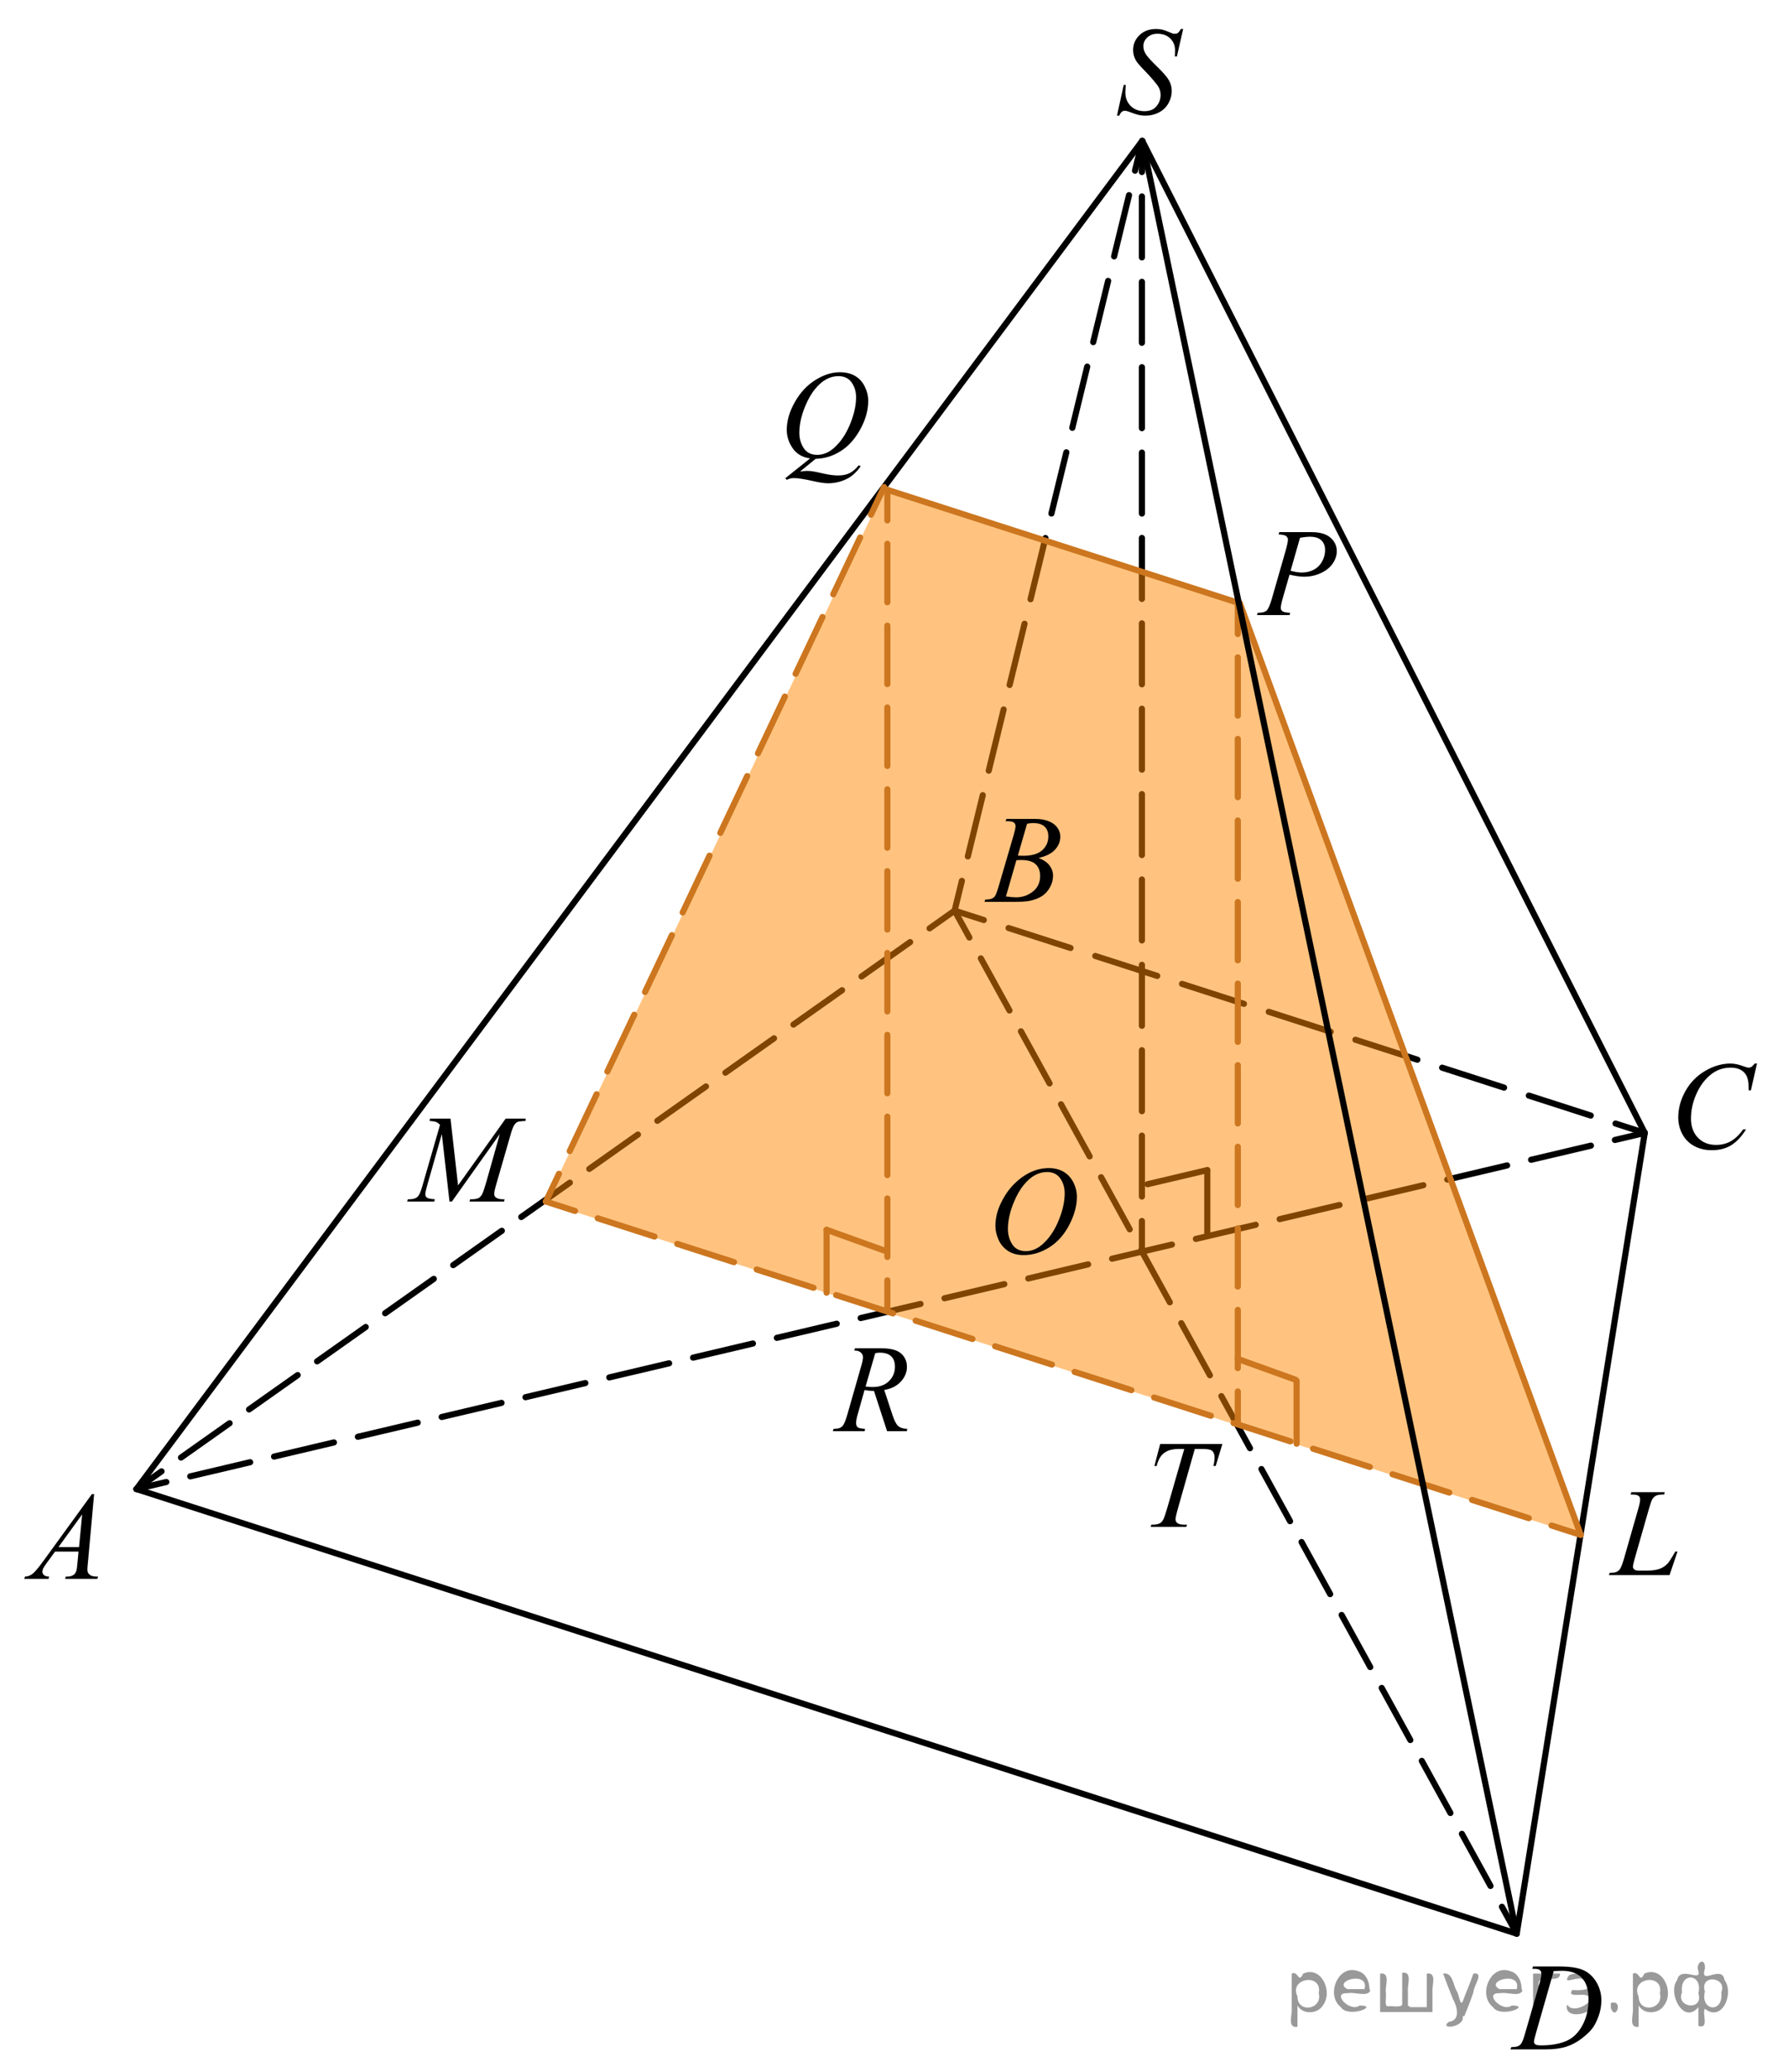 <?xml version="1.0" encoding="utf-8"?>
<!-- Generator: Adobe Illustrator 16.0.0, SVG Export Plug-In . SVG Version: 6.00 Build 0)  -->
<!DOCTYPE svg PUBLIC "-//W3C//DTD SVG 1.1//EN" "http://www.w3.org/Graphics/SVG/1.1/DTD/svg11.dtd">
<svg version="1.1" id="Слой_1" xmlns="http://www.w3.org/2000/svg" xmlns:xlink="http://www.w3.org/1999/xlink" x="0px" y="0px"
	 width="218.537px" height="253.265px" viewBox="-98.182 -21.713 218.537 253.265"
	 enable-background="new -98.182 -21.713 218.537 253.265" xml:space="preserve">
<line fill="none" stroke="#000000" stroke-width="0.75" stroke-linecap="round" stroke-linejoin="round" stroke-miterlimit="10" x1="49.379" y1="121.298" x2="49.379" y2="128.985"/>
<line fill="none" stroke="#000000" stroke-width="0.75" stroke-linecap="round" stroke-linejoin="round" stroke-miterlimit="10" stroke-dasharray="7.5,3" x1="49.379" y1="121.298" x2="41.386" y2="123.185"/>
<g>
	<g>
		
			<line fill="none" stroke="#000000" stroke-width="0.75" stroke-linecap="round" stroke-linejoin="round" x1="18.495" y1="89.586" x2="22.064" y2="90.736"/>
		
			<line fill="none" stroke="#000000" stroke-width="0.75" stroke-linecap="round" stroke-linejoin="round" stroke-dasharray="7.953,3.181" x1="25.092" y1="91.711" x2="97.763" y2="115.118"/>
		
			<line fill="none" stroke="#000000" stroke-width="0.75" stroke-linecap="round" stroke-linejoin="round" x1="99.276" y1="115.606" x2="102.846" y2="116.755"/>
	</g>
</g>
<g>
	<g>
		
			<line fill="none" stroke="#000000" stroke-width="0.75" stroke-linecap="round" stroke-linejoin="round" x1="18.495" y1="89.586" x2="15.433" y2="91.751"/>
		
			<line fill="none" stroke="#000000" stroke-width="0.75" stroke-linecap="round" stroke-linejoin="round" stroke-dasharray="7.276,2.91" x1="13.057" y1="93.431" x2="-77.252" y2="157.276"/>
		
			<line fill="none" stroke="#000000" stroke-width="0.75" stroke-linecap="round" stroke-linejoin="round" x1="-78.44" y1="158.116" x2="-81.502" y2="160.281"/>
	</g>
</g>
<g>
	<g>
		
			<line fill="none" stroke="#000000" stroke-width="0.75" stroke-linecap="round" stroke-linejoin="round" x1="41.43" y1="-4.496" x2="40.542" y2="-0.852"/>
		
			<line fill="none" stroke="#000000" stroke-width="0.75" stroke-linecap="round" stroke-linejoin="round" stroke-dasharray="7.702,3.081" x1="39.812" y1="2.141" x2="19.748" y2="84.447"/>
		
			<line fill="none" stroke="#000000" stroke-width="0.75" stroke-linecap="round" stroke-linejoin="round" x1="19.383" y1="85.943" x2="18.495" y2="89.586"/>
	</g>
</g>
<g>
	<g>
		
			<line fill="none" stroke="#000000" stroke-width="0.75" stroke-linecap="round" stroke-linejoin="round" x1="41.386" y1="-4.436" x2="41.386" y2="-0.686"/>
		
			<line fill="none" stroke="#000000" stroke-width="0.75" stroke-linecap="round" stroke-linejoin="round" stroke-dasharray="7.454,2.981" x1="41.386" y1="2.295" x2="41.386" y2="126.024"/>
		
			<line fill="none" stroke="#000000" stroke-width="0.75" stroke-linecap="round" stroke-linejoin="round" x1="41.386" y1="127.514" x2="41.386" y2="131.264"/>
	</g>
</g>
<g>
	<g>
		
			<line fill="none" stroke="#000000" stroke-width="0.75" stroke-linecap="round" stroke-linejoin="round" x1="-81.502" y1="160.281" x2="-77.853" y2="159.419"/>
		
			<line fill="none" stroke="#000000" stroke-width="0.75" stroke-linecap="round" stroke-linejoin="round" stroke-dasharray="7.517,3.007" x1="-74.926" y1="158.728" x2="97.732" y2="117.962"/>
		
			<line fill="none" stroke="#000000" stroke-width="0.75" stroke-linecap="round" stroke-linejoin="round" x1="99.196" y1="117.617" x2="102.846" y2="116.755"/>
	</g>
</g>
<g>
	<g>
		
			<line fill="none" stroke="#000000" stroke-width="0.75" stroke-linecap="round" stroke-linejoin="round" x1="18.495" y1="89.586" x2="20.301" y2="92.873"/>
		
			<line fill="none" stroke="#000000" stroke-width="0.75" stroke-linecap="round" stroke-linejoin="round" stroke-dasharray="7.267,2.907" x1="21.701" y1="95.42" x2="84.692" y2="210.058"/>
		
			<line fill="none" stroke="#000000" stroke-width="0.75" stroke-linecap="round" stroke-linejoin="round" x1="85.392" y1="211.333" x2="87.198" y2="214.619"/>
	</g>
</g>
<polygon opacity="0.5" fill="#FF8800" enable-background="new    " points="-31.468,125.256 9.869,38.136 53.362,52.145 
	95.022,165.999 "/>
<line fill="none" stroke="#000000" stroke-width="0.75" stroke-linecap="round" stroke-linejoin="round" stroke-miterlimit="10" x1="-81.502" y1="160.281" x2="87.198" y2="214.619"/>
<line fill="none" stroke="#000000" stroke-width="0.75" stroke-linecap="round" stroke-linejoin="round" stroke-miterlimit="10" x1="87.198" y1="214.619" x2="102.846" y2="116.755"/>
<line fill="none" stroke="#000000" stroke-width="0.75" stroke-linecap="round" stroke-linejoin="round" stroke-miterlimit="10" x1="-81.502" y1="160.281" x2="41.43" y2="-4.496"/>
<line fill="none" stroke="#000000" stroke-width="0.75" stroke-linecap="round" stroke-linejoin="round" stroke-miterlimit="10" x1="41.43" y1="-4.496" x2="102.846" y2="116.755"/>
<line fill="none" stroke="#CC761F" stroke-width="0.75" stroke-linecap="round" stroke-linejoin="round" stroke-miterlimit="10" x1="9.869" y1="38.022" x2="53.362" y2="52.031"/>
<g>
	<g>
		
			<line fill="none" stroke="#CC761F" stroke-width="0.75" stroke-linecap="round" stroke-linejoin="round" x1="-31.468" y1="125.142" x2="-27.898" y2="126.291"/>
		
			<line fill="none" stroke="#CC761F" stroke-width="0.75" stroke-linecap="round" stroke-linejoin="round" stroke-dasharray="7.29,2.916" x1="-25.123" y1="127.186" x2="90.065" y2="164.288"/>
		
			<line fill="none" stroke="#CC761F" stroke-width="0.75" stroke-linecap="round" stroke-linejoin="round" x1="91.453" y1="164.735" x2="95.022" y2="165.884"/>
	</g>
</g>
<g>
	<g>
		
			<line fill="none" stroke="#CC761F" stroke-width="0.75" stroke-linecap="round" stroke-linejoin="round" x1="9.869" y1="37.809" x2="8.265" y2="41.198"/>
		
			<line fill="none" stroke="#CC761F" stroke-width="0.75" stroke-linecap="round" stroke-linejoin="round" stroke-dasharray="7.683,3.073" x1="6.95" y1="43.976" x2="-29.206" y2="120.364"/>
		
			<line fill="none" stroke="#CC761F" stroke-width="0.75" stroke-linecap="round" stroke-linejoin="round" x1="-29.863" y1="121.752" x2="-31.468" y2="125.142"/>
	</g>
</g>
<line fill="none" stroke="#CC761F" stroke-width="0.75" stroke-linecap="round" stroke-linejoin="round" stroke-miterlimit="10" x1="53.362" y1="52.031" x2="95.022" y2="165.884"/>
<g>
	<g>
		
			<line fill="none" stroke="#CC761F" stroke-width="0.75" stroke-linecap="round" stroke-linejoin="round" x1="10.273" y1="38.143" x2="10.273" y2="41.893"/>
		
			<line fill="none" stroke="#CC761F" stroke-width="0.75" stroke-linecap="round" stroke-linejoin="round" stroke-dasharray="7.144,2.858" x1="10.273" y1="44.751" x2="10.273" y2="133.34"/>
		
			<line fill="none" stroke="#CC761F" stroke-width="0.75" stroke-linecap="round" stroke-linejoin="round" x1="10.273" y1="134.769" x2="10.273" y2="138.519"/>
	</g>
</g>
<g>
	<g>
		
			<line fill="none" stroke="#CC761F" stroke-width="0.75" stroke-linecap="round" stroke-linejoin="round" x1="53.108" y1="52.031" x2="53.108" y2="55.781"/>
		
			<line fill="none" stroke="#CC761F" stroke-width="0.75" stroke-linecap="round" stroke-linejoin="round" stroke-dasharray="7.121,2.848" x1="53.108" y1="58.629" x2="53.108" y2="146.929"/>
		
			<line fill="none" stroke="#CC761F" stroke-width="0.75" stroke-linecap="round" stroke-linejoin="round" x1="53.108" y1="148.353" x2="53.108" y2="152.103"/>
	</g>
</g>
<g>
	<g>
		<g>
			<g>
				<g>
					<g>
						<g>
							<g>
								<g>
									<g>
										<g>
											<g>
												<g>
													<g>
														<g>
															<g>
																<g>
																	<g>
																		<defs>
																			<rect id="SVGID_1_" x="-98.182" y="157.341" width="15.125" height="16.691"/>
																		</defs>
																		<clipPath id="SVGID_2_">
																			<use xlink:href="#SVGID_1_"  overflow="visible"/>
																		</clipPath>
																		<g clip-path="url(#SVGID_2_)">
																			<g enable-background="new    ">
																				<path d="M-86.678,160.892l-0.763,8.43c-0.04,0.397-0.06,0.652-0.06,0.777
																					c0,0.199,0.037,0.35,0.109,0.455c0.095,0.144,0.222,0.252,0.382,0.322
																					c0.158,0.066,0.43,0.103,0.81,0.103l-0.081,0.277h-3.944l0.081-0.277h0.17
																					c0.32,0,0.581-0.07,0.783-0.209c0.144-0.094,0.253-0.252,0.332-0.471
																					c0.057-0.154,0.104-0.521,0.154-1.092l0.118-1.285h-2.866l-1.019,1.397
																					c-0.231,0.312-0.378,0.539-0.438,0.676c-0.06,0.141-0.09,0.268-0.09,0.389
																					c0,0.16,0.064,0.295,0.192,0.41c0.128,0.111,0.34,0.178,0.635,0.188l-0.081,0.277h-2.962
																					l0.082-0.277c0.362-0.014,0.685-0.139,0.964-0.369c0.276-0.229,0.691-0.727,1.244-1.48
																					l5.979-8.238L-86.678,160.892L-86.678,160.892z M-88.14,163.378l-2.9,4h2.519L-88.14,163.378z"
																					/>
																			</g>
																		</g>
																	</g>
																</g>
															</g>
														</g>
													</g>
												</g>
											</g>
										</g>
									</g>
								</g>
							</g>
						</g>
					</g>
				</g>
			</g>
		</g>
	</g>
</g>
<g>
	<g>
		<g>
			<g>
				<g>
					<g>
						<g>
							<g>
								<g>
									<g>
										<g>
											<g>
												<g>
													<g>
														<g>
															<g>
																<g>
																	<g>
																		<g>
																			<defs>
																				<rect id="SVGID_3_" x="19.523" y="74.598" width="15.124" height="16.695"/>
																			</defs>
																			<clipPath id="SVGID_4_">
																				<use xlink:href="#SVGID_3_"  overflow="visible"/>
																			</clipPath>
																			<g clip-path="url(#SVGID_4_)">
																				<g enable-background="new    ">
																					<path d="M24.724,78.655l0.104-0.277h3.573c0.602,0,1.137,0.096,1.605,0.284
																						c0.472,0.189,0.822,0.454,1.058,0.792c0.232,0.339,0.352,0.697,0.352,1.076
																						c0,0.582-0.208,1.109-0.624,1.58s-1.095,0.82-2.034,1.043c0.605,0.231,1.053,0.533,1.337,0.912
																						c0.285,0.379,0.43,0.795,0.43,1.248c0,0.504-0.128,0.984-0.386,1.441
																						c-0.256,0.459-0.585,0.812-0.983,1.066c-0.4,0.254-0.886,0.44-1.45,0.562
																						c-0.404,0.086-1.034,0.129-1.892,0.129h-3.671l0.097-0.277
																						c0.385-0.01,0.645-0.049,0.782-0.113c0.195-0.084,0.337-0.193,0.421-0.334
																						c0.118-0.188,0.274-0.623,0.474-1.303l1.795-6.135c0.151-0.519,0.229-0.883,0.229-1.092
																						c0-0.185-0.066-0.33-0.203-0.438c-0.135-0.107-0.395-0.162-0.77-0.162
																						C24.877,78.662,24.799,78.66,24.724,78.655z M24.768,87.854c0.529,0.07,0.946,0.105,1.248,0.105
																						c0.768,0,1.446-0.234,2.042-0.703c0.593-0.471,0.89-1.103,0.89-1.906
																						c0-0.613-0.185-1.092-0.55-1.435c-0.367-0.346-0.959-0.518-1.775-0.518
																						c-0.157,0-0.351,0.008-0.576,0.023L24.768,87.854z M26.223,82.862
																						c0.317,0.01,0.552,0.018,0.692,0.018c1.022,0,1.784-0.229,2.284-0.676
																						c0.5-0.451,0.75-1.016,0.75-1.693c0-0.513-0.152-0.912-0.458-1.199s-0.793-0.431-1.463-0.431
																						c-0.177,0-0.402,0.03-0.679,0.091L26.223,82.862z"/>
																				</g>
																			</g>
																		</g>
																	</g>
																</g>
															</g>
														</g>
													</g>
												</g>
											</g>
										</g>
									</g>
								</g>
							</g>
						</g>
					</g>
				</g>
			</g>
		</g>
	</g>
</g>
<g>
	<g>
		<g>
			<g>
				<g>
					<g>
						<g>
							<g>
								<g>
									<g>
										<g>
											<g>
												<g>
													<g>
														<g>
															<g>
																<g>
																	<g>
																		<g>
																			<defs>
																				<rect id="SVGID_5_" x="103.845" y="104.715" width="16.51" height="18.08"/>
																			</defs>
																			<clipPath id="SVGID_6_">
																				<use xlink:href="#SVGID_5_"  overflow="visible"/>
																			</clipPath>
																			<g clip-path="url(#SVGID_6_)">
																				<g enable-background="new    ">
																					<path d="M116.565,108.272l-0.746,3.279h-0.266l-0.03-0.822c-0.022-0.299-0.081-0.565-0.17-0.799
																						c-0.089-0.233-0.223-0.436-0.397-0.607c-0.179-0.172-0.4-0.307-0.673-0.402
																						c-0.271-0.098-0.571-0.146-0.901-0.146c-0.882,0-1.651,0.244-2.312,0.732
																						c-0.842,0.623-1.502,1.5-1.98,2.637c-0.396,0.938-0.591,1.885-0.591,2.846
																						c0,0.981,0.282,1.766,0.851,2.352c0.567,0.584,1.303,0.877,2.209,0.877
																						c0.686,0,1.295-0.154,1.829-0.463c0.533-0.312,1.029-0.785,1.487-1.43h0.349
																						c-0.542,0.871-1.144,1.516-1.803,1.926c-0.66,0.412-1.45,0.613-2.373,0.613
																						c-0.816,0-1.541-0.172-2.172-0.518c-0.631-0.348-1.109-0.834-1.44-1.461
																						s-0.495-1.303-0.495-2.023c0-1.103,0.293-2.182,0.88-3.227
																						c0.586-1.047,1.392-1.867,2.412-2.465c1.02-0.599,2.054-0.896,3.094-0.896
																						c0.486,0,1.032,0.117,1.641,0.351c0.267,0.101,0.457,0.149,0.576,0.149
																						c0.118,0,0.223-0.025,0.31-0.075c0.089-0.05,0.235-0.19,0.443-0.427H116.565L116.565,108.272z
																						"/>
																				</g>
																			</g>
																		</g>
																	</g>
																</g>
															</g>
														</g>
													</g>
												</g>
											</g>
										</g>
									</g>
								</g>
							</g>
						</g>
					</g>
				</g>
			</g>
		</g>
	</g>
</g>
<g>
	<g>
		<g>
			<g>
				<g>
					<g>
						<g>
							<g>
								<g>
									<g>
										<g>
											<g>
												<g>
													<g>
														<g>
															<g>
																<g>
																	<g>
																		<g>
																			<defs>
																				<rect id="SVGID_7_" x="83.917" y="214.852" width="16.507" height="16.699"/>
																			</defs>
																			<clipPath id="SVGID_8_">
																				<use xlink:href="#SVGID_7_"  overflow="visible"/>
																			</clipPath>
																			<g clip-path="url(#SVGID_8_)">
																				<g enable-background="new    ">
																					<path d="M89.099,218.908l0.089-0.276h3.196c1.353,0,2.357,0.156,3.013,0.471
																						c0.651,0.315,1.173,0.808,1.563,1.482c0.392,0.676,0.583,1.397,0.583,2.172
																						c0,0.662-0.109,1.307-0.335,1.932s-0.479,1.125-0.763,1.502c-0.282,0.377-0.718,0.791-1.304,1.244
																						c-0.588,0.453-1.224,0.789-1.906,1.006c-0.685,0.219-1.539,0.324-2.562,0.324h-4.238
																						l0.096-0.273c0.39-0.012,0.648-0.045,0.783-0.103c0.195-0.086,0.343-0.199,0.436-0.344
																						c0.145-0.211,0.303-0.631,0.479-1.266l1.772-6.127c0.138-0.482,0.207-0.861,0.207-1.137
																						c0-0.193-0.064-0.344-0.19-0.448c-0.13-0.104-0.381-0.157-0.755-0.157h-0.164V218.908z
																						 M91.722,219.192l-2.172,7.582c-0.163,0.568-0.244,0.924-0.244,1.057
																						c0,0.08,0.026,0.158,0.078,0.231c0.054,0.074,0.121,0.123,0.21,0.148
																						c0.128,0.045,0.335,0.065,0.621,0.065c0.771,0,1.491-0.078,2.152-0.24
																						c0.662-0.162,1.205-0.402,1.63-0.725c0.603-0.463,1.081-1.1,1.44-1.912
																						c0.357-0.812,0.54-1.734,0.54-2.772c0-1.17-0.276-2.041-0.828-2.611
																						c-0.554-0.57-1.355-0.856-2.416-0.856C92.473,219.163,92.136,219.172,91.722,219.192z"/>
																				</g>
																			</g>
																		</g>
																	</g>
																</g>
															</g>
														</g>
													</g>
												</g>
											</g>
										</g>
									</g>
								</g>
							</g>
						</g>
					</g>
				</g>
			</g>
		</g>
	</g>
</g>
<g>
	<g>
		<g>
			<g>
				<g>
					<g>
						<defs>
							<rect id="SVGID_9_" x="0.998" y="139.292" width="15.125" height="16.699"/>
						</defs>
						<clipPath id="SVGID_10_">
							<use xlink:href="#SVGID_9_"  overflow="visible"/>
						</clipPath>
						<g clip-path="url(#SVGID_10_)">
							<path d="M10.241,153.208l-1.603-4.924c-0.374,0.004-0.758-0.033-1.15-0.113l-0.864,3.064
								c-0.111,0.397-0.17,0.732-0.17,1.01c0,0.209,0.071,0.373,0.216,0.494c0.106,0.088,0.402,0.15,0.887,0.191
								l-0.065,0.275H3.612l0.081-0.275c0.364-0.016,0.61-0.053,0.738-0.111c0.201-0.084,0.351-0.197,0.441-0.346
								c0.157-0.232,0.322-0.646,0.494-1.238l1.751-6.121c0.118-0.408,0.179-0.727,0.179-0.949
								c0-0.229-0.095-0.422-0.276-0.582c-0.185-0.16-0.449-0.238-0.795-0.232l0.09-0.275h3.265
								c1.095,0,1.883,0.209,2.363,0.627c0.481,0.418,0.724,0.969,0.724,1.648c0,0.654-0.245,1.25-0.74,1.791
								s-1.173,0.887-2.035,1.027l0.977,2.967c0.236,0.731,0.475,1.201,0.709,1.42
								c0.236,0.223,0.617,0.348,1.145,0.375l-0.081,0.275L10.241,153.208L10.241,153.208z M7.612,147.746
								c0.315,0.045,0.596,0.065,0.842,0.065c0.849,0,1.519-0.234,2.011-0.715
								c0.49-0.475,0.737-1.065,0.737-1.772c0-0.557-0.152-0.979-0.462-1.272
								c-0.309-0.293-0.77-0.44-1.385-0.44c-0.157,0-0.346,0.021-0.562,0.06L7.612,147.746z"/>
						</g>
					</g>
				</g>
			</g>
		</g>
	</g>
</g>
<g>
	<g>
		<g>
			<g>
				<g>
					<defs>
						<rect id="SVGID_11_" x="-4.976" y="20.246" width="16.506" height="20.838"/>
					</defs>
					<clipPath id="SVGID_12_">
						<use xlink:href="#SVGID_11_"  overflow="visible"/>
					</clipPath>
					<g clip-path="url(#SVGID_12_)">
						<path d="M1.507,34.365l-1.904,1.559c0.3-0.055,0.577-0.082,0.834-0.082c0.247,0,0.475,0.016,0.684,0.045
							c0.212,0.029,0.658,0.123,1.347,0.279c0.689,0.158,1.287,0.232,1.799,0.232c0.548,0,1.013-0.096,1.394-0.283
							c0.384-0.193,0.753-0.514,1.112-0.963l0.243,0.119c-0.507,0.736-1.105,1.272-1.796,1.596
							c-0.69,0.324-1.421,0.486-2.192,0.486c-0.43,0-1.016-0.084-1.759-0.254
							c-1.139-0.254-1.934-0.381-2.387-0.381c-0.173,0-0.312,0.014-0.422,0.037
							c-0.107,0.025-0.271,0.086-0.487,0.18l-0.17-0.201l3.027-2.418c-0.935-0.129-1.645-0.545-2.128-1.246
							C-1.779,32.373-2.022,31.623-2.022,30.828c0-1.092,0.325-2.219,0.979-3.383c0.651-1.162,1.485-2.062,2.505-2.703
							c1.018-0.641,2.017-0.959,2.996-0.959c0.73,0,1.352,0.146,1.863,0.445c0.516,0.299,0.912,0.732,1.192,1.305
							c0.28,0.568,0.422,1.15,0.422,1.75c0,1.145-0.323,2.303-0.969,3.477c-0.645,1.176-1.446,2.064-2.404,2.668
							C3.604,34.033,2.586,34.342,1.507,34.365z M4.279,24.258c-0.492,0-0.975,0.125-1.441,0.371
							c-0.473,0.246-0.938,0.644-1.399,1.207c-0.464,0.56-0.879,1.293-1.248,2.199
							c-0.448,1.111-0.674,2.166-0.674,3.152c0,0.707,0.181,1.332,0.54,1.877c0.359,0.547,0.911,0.816,1.654,0.816
							c0.441,0,0.882-0.111,1.313-0.334c0.435-0.225,0.881-0.606,1.345-1.145c0.593-0.688,1.085-1.56,1.484-2.617
							c0.398-1.062,0.599-2.043,0.599-2.955c0-0.67-0.18-1.272-0.54-1.789C5.552,24.52,5.007,24.258,4.279,24.258
							z"/>
					</g>
				</g>
			</g>
		</g>
	</g>
</g>
<g>
	<g>
		<g>
			<g>
				<g>
					<g>
						<g>
							<g>
								<g>
									<g>
										<g>
											<g>
												<g>
													<g>
														<g>
															<g>
																<g>
																	<g>
																		<g>
																			<defs>
																				<rect id="SVGID_13_" x="95.978" y="156.889" width="13.733" height="16.697"/>
																			</defs>
																			<clipPath id="SVGID_14_">
																				<use xlink:href="#SVGID_13_"  overflow="visible"/>
																			</clipPath>
																			<g clip-path="url(#SVGID_14_)">
																				<g enable-background="new    ">
																					<path d="M105.876,170.797h-7.418l0.104-0.275c0.396-0.01,0.655-0.04,0.789-0.1
																						c0.207-0.09,0.358-0.204,0.458-0.35c0.151-0.231,0.314-0.645,0.486-1.242l1.766-6.166
																						c0.146-0.508,0.221-0.881,0.221-1.121c0-0.188-0.065-0.334-0.2-0.438
																						c-0.138-0.104-0.393-0.156-0.767-0.156c-0.084,0-0.148-0.004-0.199-0.008l0.091-0.277h4.082
																						l-0.06,0.277c-0.458,0-0.783,0.045-0.976,0.135c-0.191,0.09-0.353,0.235-0.479,0.44
																						c-0.089,0.134-0.232,0.554-0.436,1.255l-1.733,6.062c-0.134,0.459-0.199,0.777-0.199,0.957
																						c0,0.119,0.065,0.234,0.199,0.346c0.084,0.072,0.272,0.109,0.567,0.109h0.967
																						c0.704,0,1.264-0.09,1.677-0.271c0.308-0.137,0.586-0.336,0.842-0.605
																						c0.14-0.146,0.383-0.52,0.73-1.113l0.19-0.336h0.273L105.876,170.797z"/>
																				</g>
																			</g>
																		</g>
																	</g>
																</g>
															</g>
														</g>
													</g>
												</g>
											</g>
										</g>
									</g>
								</g>
							</g>
						</g>
					</g>
				</g>
			</g>
		</g>
	</g>
</g>
<g>
	<g>
		<g>
			<g>
				<g>
					<g>
						<g>
							<g>
								<g>
									<g>
										<g>
											<g>
												<g>
													<defs>
														<rect id="SVGID_15_" x="-50.674" y="111.218" width="20.648" height="16.697"/>
													</defs>
													<clipPath id="SVGID_16_">
														<use xlink:href="#SVGID_15_"  overflow="visible"/>
													</clipPath>
													<g clip-path="url(#SVGID_16_)">
														<g enable-background="new    ">
															<path d="M-43.121,115.005l0.925,8.163l5.818-8.163h2.446v0.277c-0.53,0.034-0.846,0.069-0.939,0.104
																c-0.163,0.065-0.312,0.193-0.446,0.389c-0.136,0.195-0.282,0.568-0.439,1.121l-1.855,6.428
																c-0.106,0.373-0.163,0.668-0.163,0.881c0,0.194,0.065,0.342,0.2,0.441
																c0.186,0.144,0.481,0.217,0.887,0.217h0.18l-0.065,0.277h-4.224l0.072-0.277h0.199
																c0.375,0,0.661-0.055,0.857-0.164c0.15-0.079,0.289-0.23,0.41-0.452
																c0.119-0.222,0.289-0.713,0.507-1.476l1.656-5.875l-5.852,8.243h-0.296l-0.939-8.243l-1.788,6.271
																c-0.152,0.533-0.229,0.894-0.229,1.076s0.065,0.325,0.198,0.422
																c0.134,0.098,0.456,0.163,0.97,0.198l-0.081,0.273h-3.307l0.081-0.273h0.2
																c0.485,0,0.84-0.125,1.057-0.374c0.158-0.18,0.323-0.567,0.496-1.166l2.183-7.556
																c-0.163-0.17-0.316-0.284-0.466-0.345c-0.148-0.06-0.423-0.104-0.821-0.142l0.074-0.277
																L-43.121,115.005L-43.121,115.005z"/>
														</g>
													</g>
												</g>
											</g>
										</g>
									</g>
								</g>
							</g>
						</g>
					</g>
				</g>
			</g>
		</g>
	</g>
</g>
<g>
	<g>
		<g>
			<g>
				<g>
					<defs>
						<rect id="SVGID_17_" x="52.847" y="39.545" width="15.125" height="16.694"/>
					</defs>
					<clipPath id="SVGID_18_">
						<use xlink:href="#SVGID_17_"  overflow="visible"/>
					</clipPath>
					<g clip-path="url(#SVGID_18_)">
						<path d="M58.178,43.325h3.941c1.034,0,1.809,0.229,2.319,0.681c0.512,0.448,0.769,1,0.769,1.645
							c0,0.514-0.162,1.011-0.487,1.495c-0.324,0.482-0.81,0.876-1.446,1.177c-0.642,0.302-1.332,0.451-2.075,0.451
							c-0.463,0-1.052-0.084-1.767-0.254l-0.797,2.766c-0.188,0.657-0.28,1.092-0.28,1.304
							c0,0.156,0.065,0.29,0.198,0.396c0.135,0.104,0.451,0.172,0.953,0.202l-0.074,0.274h-3.979l0.081-0.274
							c0.521,0,0.888-0.091,1.092-0.273c0.202-0.182,0.425-0.684,0.659-1.506l1.654-5.769
							c0.195-0.692,0.295-1.156,0.295-1.393c0-0.174-0.069-0.315-0.21-0.434c-0.142-0.114-0.449-0.188-0.928-0.21
							L58.178,43.325z M59.559,48.048c0.558,0.144,1.005,0.217,1.345,0.217c0.537,0,1.024-0.112,1.467-0.336
							c0.44-0.228,0.785-0.562,1.033-1.01c0.249-0.448,0.373-0.914,0.373-1.397c0-0.503-0.15-0.901-0.458-1.195
							c-0.306-0.294-0.769-0.439-1.389-0.439c-0.335,0-0.74,0.043-1.219,0.127L59.559,48.048z"/>
					</g>
				</g>
			</g>
		</g>
	</g>
</g>
<g>
	<g>
		<g>
			<g>
				<g>
					<defs>
						<rect id="SVGID_19_" x="20.84" y="117.552" width="16.575" height="18.713"/>
					</defs>
					<clipPath id="SVGID_20_">
						<use xlink:href="#SVGID_19_"  overflow="visible"/>
					</clipPath>
					<g clip-path="url(#SVGID_20_)">
						<g enable-background="new    ">
						</g>
					</g>
				</g>
			</g>
		</g>
	</g>
	<g>
		<g>
			<g>
				<g>
					<defs>
						<rect id="SVGID_21_" x="20.509" y="117.498" width="16.507" height="18.146"/>
					</defs>
					<clipPath id="SVGID_22_">
						<use xlink:href="#SVGID_21_"  overflow="visible"/>
					</clipPath>
					<g clip-path="url(#SVGID_22_)">
						<g enable-background="new    ">
							<path d="M30.034,121.053c0.665,0,1.253,0.146,1.766,0.439c0.512,0.293,0.914,0.725,1.205,1.297
								c0.29,0.572,0.435,1.166,0.435,1.781c0,1.09-0.311,2.233-0.935,3.43c-0.623,1.197-1.437,2.111-2.441,2.741
								c-1.005,0.63-2.044,0.944-3.118,0.944c-0.773,0-1.419-0.174-1.939-0.521c-0.52-0.347-0.904-0.806-1.153-1.375
								c-0.248-0.57-0.373-1.122-0.373-1.657c0-0.95,0.225-1.889,0.676-2.815c0.451-0.928,0.989-1.702,1.615-2.324
								c0.625-0.623,1.292-1.102,2.002-1.435C28.483,121.221,29.236,121.053,30.034,121.053z M29.783,121.533
								c-0.493,0-0.974,0.125-1.444,0.371c-0.471,0.248-0.938,0.652-1.4,1.215s-0.879,1.299-1.248,2.208
								c-0.453,1.12-0.68,2.178-0.68,3.172c0,0.71,0.18,1.338,0.54,1.886c0.359,0.547,0.911,0.821,1.655,0.821
								c0.448,0,0.888-0.113,1.319-0.338c0.431-0.225,0.88-0.609,1.348-1.154
								c0.586-0.685,1.079-1.559,1.478-2.62c0.399-1.062,0.599-2.054,0.599-2.973
								c0-0.68-0.18-1.281-0.54-1.804C31.049,121.794,30.507,121.533,29.783,121.533z"/>
						</g>
					</g>
				</g>
			</g>
		</g>
	</g>
</g>
<g>
	<g>
		<g>
			<g>
				<defs>
					<rect id="SVGID_23_" x="35.949" y="-21.588" width="13.426" height="17.554"/>
				</defs>
				<clipPath id="SVGID_24_">
					<use xlink:href="#SVGID_23_"  overflow="visible"/>
				</clipPath>
				<g clip-path="url(#SVGID_24_)">
					<g enable-background="new    ">
					</g>
				</g>
			</g>
		</g>
	</g>
	<g>
		<g>
			<g>
				<defs>
					<rect id="SVGID_25_" x="35.479" y="-21.713" width="13.743" height="18.079"/>
				</defs>
				<clipPath id="SVGID_26_">
					<use xlink:href="#SVGID_25_"  overflow="visible"/>
				</clipPath>
				<g clip-path="url(#SVGID_26_)">
					<g enable-background="new    ">
						<path d="M38.339-7.578l0.827-3.757h0.251c-0.035,0.363-0.052,0.665-0.052,0.903c0,0.683,0.215,1.238,0.646,1.666
							c0.431,0.429,0.993,0.643,1.687,0.643c0.644,0,1.134-0.2,1.469-0.602c0.335-0.4,0.502-0.862,0.502-1.386
							c0-0.338-0.077-0.646-0.229-0.926c-0.231-0.413-0.849-1.141-1.853-2.181c-0.487-0.498-0.799-0.869-0.937-1.113
							c-0.227-0.403-0.34-0.826-0.34-1.27c0-0.707,0.261-1.312,0.783-1.815c0.521-0.503,1.191-0.754,2.008-0.754
							c0.275,0,0.536,0.027,0.782,0.082c0.152,0.029,0.431,0.129,0.834,0.299c0.286,0.114,0.443,0.177,0.473,0.186
							c0.069,0.015,0.145,0.022,0.229,0.022c0.143,0,0.266-0.037,0.369-0.112c0.103-0.074,0.224-0.233,0.361-0.477
							h0.281l-0.768,3.36h-0.251c0.019-0.298,0.029-0.54,0.029-0.724c0-0.603-0.197-1.096-0.59-1.48
							c-0.394-0.383-0.913-0.575-1.558-0.575c-0.512,0-0.928,0.152-1.248,0.456s-0.48,0.654-0.48,1.053
							c0,0.349,0.102,0.682,0.307,0.997c0.204,0.316,0.674,0.832,1.41,1.547c0.736,0.714,1.212,1.272,1.428,1.673
							c0.217,0.4,0.325,0.828,0.325,1.28c0,0.514-0.134,1.01-0.402,1.49
							c-0.269,0.48-0.653,0.854-1.155,1.117s-1.051,0.396-1.647,0.396c-0.295,0-0.571-0.027-0.827-0.082
							s-0.664-0.19-1.225-0.403c-0.192-0.075-0.352-0.112-0.48-0.112c-0.29,0-0.517,0.199-0.679,0.598H38.339z"/>
					</g>
				</g>
			</g>
		</g>
	</g>
</g>
<g>
	<g>
		<g>
			<g>
				<g>
					<g>
						<g>
							<g>
								<g>
									<g>
										<g>
											<g>
												<g>
													<g>
														<g>
															<g>
																<g>
																	<g>
																		<g>
																			<defs>
																				<rect id="SVGID_27_" x="39.812" y="150.991" width="15.125" height="16.696"/>
																			</defs>
																			<clipPath id="SVGID_28_">
																				<use xlink:href="#SVGID_27_"  overflow="visible"/>
																			</clipPath>
																			<g clip-path="url(#SVGID_28_)">
																				<g enable-background="new    ">
																					<path d="M43.619,154.769h7.604l-0.817,2.691h-0.28c0.094-0.397,0.141-0.745,0.141-1.054
																						c0-0.365-0.108-0.639-0.332-0.822c-0.167-0.141-0.599-0.209-1.292-0.209h-0.79l-1.98,6.979
																						c-0.251,0.878-0.377,1.419-0.377,1.623c0,0.19,0.079,0.344,0.234,0.467
																						c0.157,0.122,0.438,0.186,0.835,0.186h0.342l-0.091,0.273h-4.356l0.081-0.273h0.19
																						c0.386,0,0.682-0.064,0.888-0.189c0.144-0.084,0.272-0.235,0.389-0.459
																						c0.115-0.223,0.276-0.689,0.483-1.41l2.073-7.196h-0.599c-0.576,0-1.039,0.074-1.393,0.225
																						s-0.639,0.366-0.854,0.65c-0.218,0.283-0.395,0.688-0.531,1.211h-0.272L43.619,154.769z"/>
																				</g>
																			</g>
																		</g>
																	</g>
																</g>
															</g>
														</g>
													</g>
												</g>
											</g>
										</g>
									</g>
								</g>
							</g>
						</g>
					</g>
				</g>
			</g>
		</g>
	</g>
</g>
<line fill="none" stroke="#000000" stroke-width="0.75" stroke-linecap="round" stroke-linejoin="round" stroke-miterlimit="10" x1="41.43" y1="-4.496" x2="87.198" y2="214.619"/>
<line fill="none" stroke="#CC761F" stroke-width="0.75" stroke-linecap="round" stroke-linejoin="round" stroke-miterlimit="10" x1="2.848" y1="136.282" x2="2.848" y2="128.592"/>
<line fill="none" stroke="#CC761F" stroke-width="0.75" stroke-linecap="round" stroke-linejoin="round" stroke-miterlimit="10" stroke-dasharray="7.5,3" x1="2.848" y1="128.592" x2="10.273" y2="131.264"/>
<line fill="none" stroke="#CC761F" stroke-width="0.75" stroke-linecap="round" stroke-linejoin="round" stroke-miterlimit="10" x1="60.295" y1="154.74" x2="60.295" y2="147.05"/>
<line fill="none" stroke="#CC761F" stroke-width="0.75" stroke-linecap="round" stroke-linejoin="round" stroke-miterlimit="10" stroke-dasharray="7.5,3" x1="53.108" y1="144.378" x2="60.533" y2="147.05"/>
<g style="stroke:none;fill:#000;fill-opacity:0.4" > <path d="m 60.4,223.5 c 0,0.8 0,1.6 0,2.5 -1.3,0.2 -0.6,-1.5 -0.7,-2.3 0,-1.4 0,-2.8 0,-4.2 0.8,-0.4 0.8,1.3 1.4,0.0 2.2,-1.0 3.7,2.2 2.4,3.9 -0.6,1.0 -2.4,1.2 -3.1,0.0 z m 2.6,-1.6 c 0.5,-2.5 -3.7,-1.9 -2.6,0.4 0.0,2.1 3.1,1.6 2.6,-0.4 z" /> <path d="m 69.3,221.6 c -0.4,0.8 -1.9,0.1 -2.8,0.3 -2.0,-0.1 0.3,2.4 1.5,1.5 2.5,0.0 -1.4,1.6 -2.3,0.2 -1.9,-1.5 -0.3,-5.3 2.1,-4.4 0.9,0.2 1.4,1.2 1.4,2.2 z m -0.7,-0.2 c 0.6,-2.3 -4.0,-1.0 -2.1,0.0 0.7,0 1.4,-0.0 2.1,-0.0 z" /> <path d="m 74.2,223.6 c 0.6,0 1.3,0 2.0,0 0,-1.3 0,-2.7 0,-4.1 1.3,-0.2 0.6,1.5 0.7,2.3 0,0.8 0,1.6 0,2.4 -2.1,0 -4.2,0 -6.4,0 0,-1.5 0,-3.1 0,-4.7 1.3,-0.2 0.6,1.5 0.7,2.3 0.1,0.5 -0.2,1.6 0.2,1.7 0.5,-0.1 1.6,0.2 1.8,-0.2 0,-1.3 0,-2.6 0,-3.9 1.3,-0.2 0.6,1.5 0.7,2.3 0,0.5 0,1.1 0,1.7 z" /> <path d="m 80.6,224.7 c 0.3,1.4 -3.0,1.7 -1.7,0.7 1.5,-0.2 1.0,-1.9 0.5,-2.8 -0.4,-1.0 -0.8,-2.0 -1.2,-3.1 1.2,-0.2 1.2,1.4 1.7,2.2 0.2,0.2 0.4,1.9 0.7,1.2 0.4,-1.1 0.9,-2.2 1.3,-3.4 1.4,-0.2 0.0,1.5 -0.0,2.3 -0.3,0.9 -0.7,1.9 -1.1,2.9 z" /> <path d="m 87.9,221.6 c -0.4,0.8 -1.9,0.1 -2.8,0.3 -2.0,-0.1 0.3,2.4 1.5,1.5 2.5,0.0 -1.4,1.6 -2.3,0.2 -1.9,-1.5 -0.3,-5.3 2.1,-4.4 0.9,0.2 1.4,1.2 1.4,2.2 z m -0.7,-0.2 c 0.6,-2.3 -4.0,-1.0 -2.1,0.0 0.7,0 1.4,-0.0 2.1,-0.0 z" /> <path d="m 89.2,224.2 c 0,-1.5 0,-3.1 0,-4.7 1.1,0 2.2,0 3.3,0 0.0,1.5 -3.3,-0.4 -2.5,1.8 0,0.9 0,1.9 0,2.9 -0.2,0 -0.5,0 -0.7,0 z" /> <path d="m 93.4,223.3 c 0.7,1.4 4.2,-0.8 2.1,-1.2 -0.5,-0.1 -2.2,0.3 -1.5,-0.6 1.0,0.1 3.1,0.0 1.4,-1.2 -0.6,-0.7 -2.8,0.8 -1.8,-0.6 2.0,-0.9 4.2,1.2 3.3,3.2 -0.2,1.5 -3.5,2.3 -3.6,0.7 l 0,-0.1 0,-0.0 0,0 z" /> <path d="m 98.7,223.1 c 1.6,-0.5 0.6,2.3 -0.0,0.6 -0.0,-0.2 0.0,-0.4 0.0,-0.6 z" /> <path d="m 102.1,223.5 c 0,0.8 0,1.6 0,2.5 -1.3,0.2 -0.6,-1.5 -0.7,-2.3 0,-1.4 0,-2.8 0,-4.2 0.8,-0.4 0.8,1.3 1.4,0.0 2.2,-1.0 3.7,2.2 2.4,3.9 -0.6,1.0 -2.4,1.2 -3.1,0.0 z m 2.6,-1.6 c 0.5,-2.5 -3.7,-1.9 -2.6,0.4 0.0,2.1 3.1,1.6 2.6,-0.4 z" /> <path d="m 107.4,221.8 c -0.8,1.9 2.7,2.3 2.0,0.1 0.6,-2.4 -2.3,-2.7 -2.0,-0.1 z m 2.0,4.2 c 0,-0.8 0,-1.6 0,-2.4 -1.8,2.2 -3.8,-1.7 -2.6,-3.3 0.4,-1.8 3.0,0.3 2.6,-1.1 -0.4,-1.1 0.9,-1.8 0.8,-0.3 -0.7,2.2 2.1,-0.6 2.4,1.4 1.2,1.6 -0.3,5.2 -2.4,3.5 -0.4,0.6 0.6,2.5 -0.8,2.1 z m 2.8,-4.2 c 0.8,-1.9 -2.7,-2.3 -2.0,-0.1 -0.6,2.4 2.3,2.7 2.0,0.1 z" /> </g></svg>

<!--File created and owned by https://sdamgia.ru. Copying is prohibited. All rights reserved.-->
